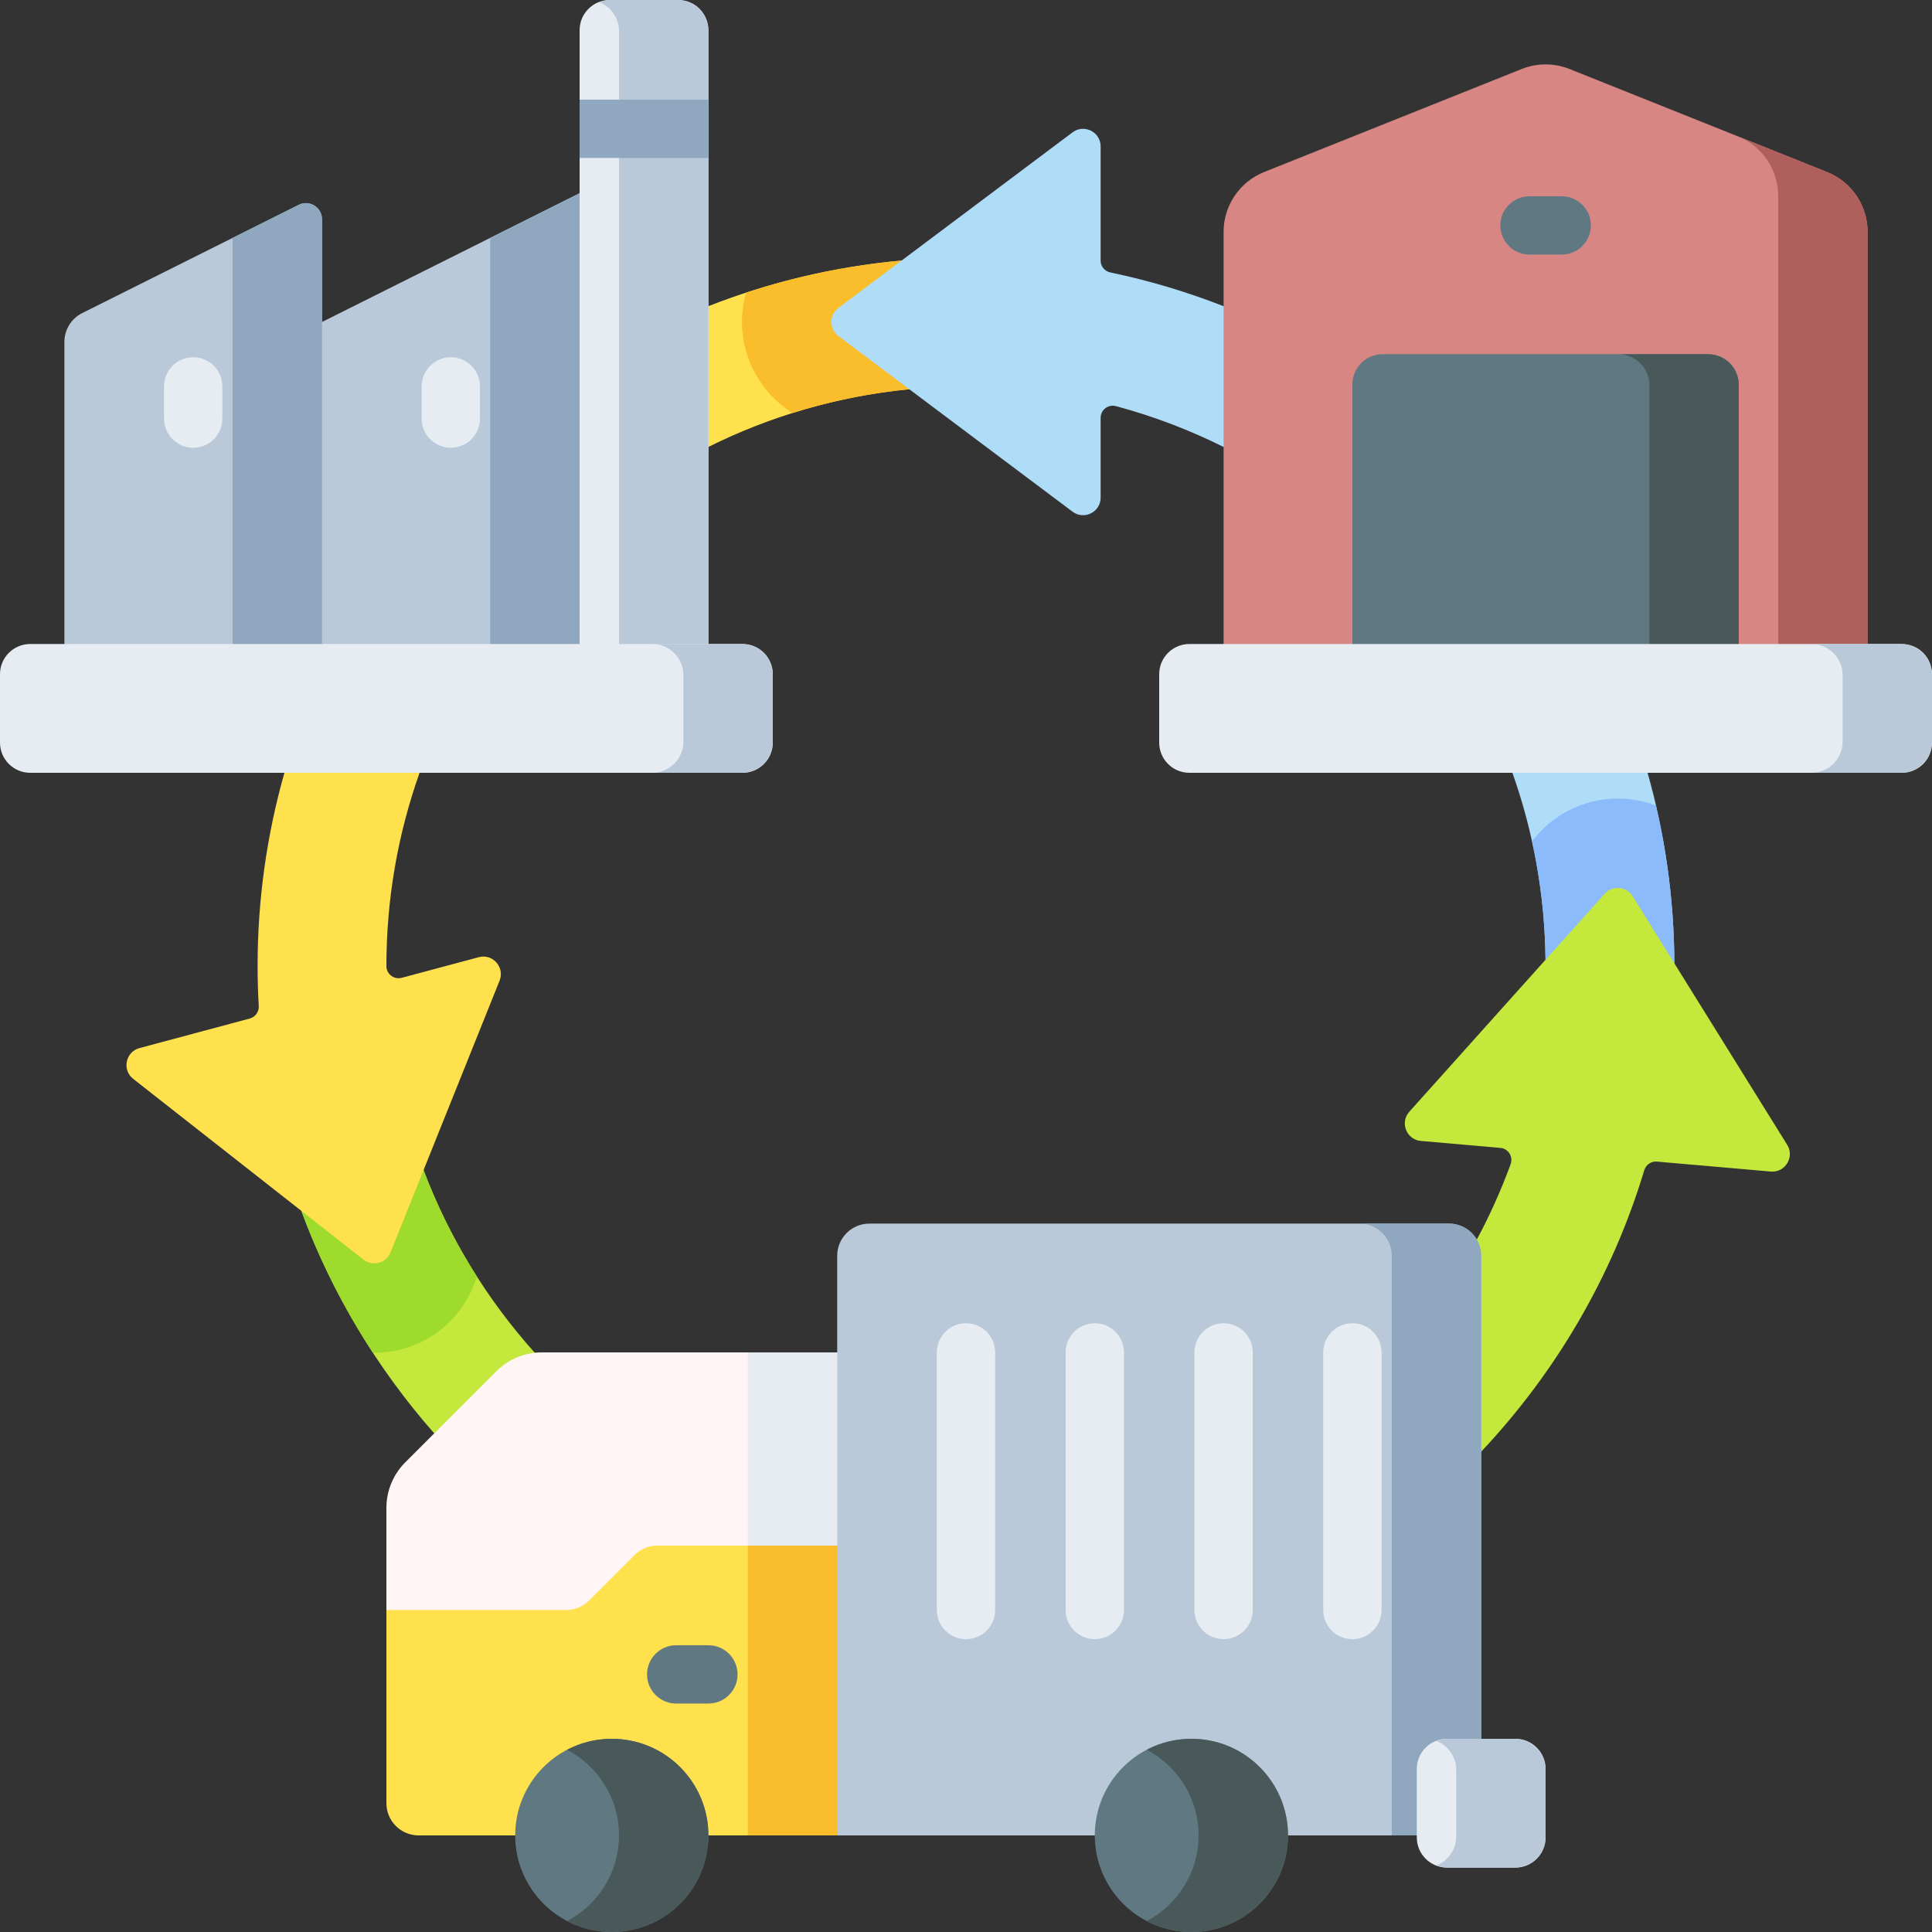 <svg xmlns="http://www.w3.org/2000/svg" id="Capa_1" height="512" viewBox="0 0 512 512" width="512"><rect x="0" y="0" width="512" height="512" fill="#333333" stroke="none"/><g><path d="m187.733 118.437c16.319-8.128 34.277-13.436 53.235-15.287l-2.033-34.1c-17.905 1.623-35.091 5.772-51.202 12.083h-10.131v37.528z" fill="#ffe14d"></path><path d="m238.935 69.05c-14.248 1.292-28.039 4.188-41.197 8.495-.724 2.513-1.112 5.134-1.112 7.792 0 8.876 4.239 17.353 11.339 22.679l1.954 1.465c9.954-3.136 20.342-5.286 31.048-6.332z" fill="#fabe2c"></path><path d="m175.447 361.462-33.71-2.951c-12.621-14.057-22.702-30.437-29.492-48.424l-32.391 10.797c8.075 21.853 20.11 41.798 35.22 58.976l60.373 1.052z" fill="#c4e83b"></path><path d="m125.489 340.699.938-2.337c-5.65-8.852-10.423-18.316-14.182-28.275l-32.391 10.797c4.916 13.303 11.307 25.894 18.958 37.589.12.002.239.015.359.015 11.65 0 21.98-6.982 26.318-17.789z" fill="#9edb2c"></path><path d="m436.625 197.299v7.501c4.561 16.063 7.03 32.995 7.096 50.485l-34.139-.941c-.185-17.351-3.268-34.016-8.779-49.544v-7.501z" fill="#afddf8"></path><path d="m409.582 254.344 34.139.941c-.054-14.373-1.756-28.361-4.884-41.808-3.175-1.207-6.59-1.858-10.121-1.858-.001 0 0 0-.001 0s0 0-.001 0c-8.043-.001-15.736 3.436-21.106 9.428l-1.626 1.814c2.246 10.157 3.485 20.687 3.6 31.483z" fill="#8cbbfb"></path><path d="m111.189 195.768v9.033c-5.683 16.022-8.789 33.254-8.789 51.2v.042c.001 2.111 2.035 3.632 4.075 3.086l20.395-5.465c3.704-.993 6.952 2.67 5.523 6.229l-28.893 71.981c-1.156 2.879-4.752 3.843-7.192 1.927l-61.012-47.891c-3.016-2.368-2.035-7.163 1.669-8.156l29.217-7.829c1.487-.399 2.476-1.788 2.388-3.326-.2-3.508-.305-7.041-.305-10.598 0-17.745 2.488-34.917 7.11-51.2v-9.033z" fill="#ffe14d"></path><path d="m335.702 81.15h-11.435c-9.651-3.78-19.68-6.799-30.025-8.951-1.489-.31-2.563-1.606-2.563-3.127v-30.273c0-3.835-4.378-6.024-7.446-3.723l-62.05 46.538c-2.482 1.861-2.482 5.584 0 7.446l62.05 46.538c3.068 2.301 7.446.112 7.446-3.723v-21.155c0-2.114 2.012-3.638 4.054-3.09 9.944 2.668 19.488 6.318 28.534 10.824h11.435z" fill="#afddf8"></path><path d="m473.622 303.38-40.953-65.87c-1.638-2.635-5.347-2.959-7.417-.649l-51.769 57.758c-2.56 2.856-.76 7.408 3.06 7.742l21.062 1.843c2.104.184 3.452 2.319 2.728 4.303-2.522 6.909-5.527 13.586-8.971 19.995l-98.532 24.685v29.772l99.702 1.738c19.726-20.924 34.709-46.362 43.22-74.583.439-1.455 1.824-2.411 3.338-2.279l30.173 2.64c3.822.333 6.384-3.838 4.359-7.095z" fill="#c4e83b"></path><g><path d="m82.243 180.797v-95.464h3.09l68.267-34.133h8.351v129.597z" fill="#b9c9d9"></path><path d="m129.906 63.047v117.75h32.045v-129.597h-8.351z" fill="#8fa7bf"></path><path d="m187.733 187.733h-34.133v-179.733c0-4.418 3.582-8 8-8h18.133c4.418 0 8 3.582 8 8z" fill="#e6ecf2"></path><path d="m179.492 0h-17.65c-1.068 0-2.085.21-3.022.58 3.055 1.206 5.22 4.178 5.22 7.662v179.492h23.694v-179.493c-.001-4.551-3.691-8.241-8.242-8.241z" fill="#b9c9d9"></path><path d="m153.6 26.407v15.453h34.133v-15.453z" fill="#8fa7bf"></path><path d="m85.333 180.797h-68.266v-90.19c0-3.232 1.826-6.187 4.717-7.632l57.375-28.687c2.837-1.418 6.175.644 6.175 3.816v122.693z" fill="#b9c9d9"></path><g><path d="m51.2 118.66c-4.267 0-7.726-3.459-7.726-7.726v-8.534c0-4.268 3.459-7.726 7.726-7.726s7.726 3.459 7.726 7.726v8.533c0 4.268-3.459 7.727-7.726 7.727z" fill="#e6ecf2"></path></g><g><g><path d="m119.467 118.66c-4.267 0-7.726-3.459-7.726-7.726v-8.534c0-4.268 3.459-7.726 7.726-7.726s7.726 3.459 7.726 7.726v8.533c0 4.268-3.459 7.727-7.726 7.727z" fill="#e6ecf2"></path></g></g><path d="m79.158 54.287-17.519 8.76v117.75h23.694v-122.693c0-3.172-3.338-5.235-6.175-3.817z" fill="#8fa7bf"></path><path d="m196.8 204.8h-188.8c-4.418 0-8-3.582-8-8v-18.133c0-4.418 3.582-8 8-8h188.8c4.418 0 8 3.582 8 8v18.133c0 4.418-3.582 8-8 8z" fill="#e6ecf2"></path><path d="m196.558 170.667h-23.694c4.552 0 8.241 3.69 8.241 8.242v17.65c0 4.552-3.69 8.241-8.241 8.241h23.694c4.552 0 8.242-3.69 8.242-8.241v-17.65c0-4.552-3.69-8.242-8.242-8.242z" fill="#b9c9d9"></path></g><g><path d="m484.206 45.597-68.267-27.309c-4.069-1.628-8.609-1.628-12.678 0l-68.267 27.309c-6.479 2.592-10.728 8.867-10.728 15.846v119.354h170.667v-119.354c0-6.978-4.248-13.254-10.727-15.846z" fill="#d78683"></path><path d="m484.206 45.597-22.833-9.134c5.989 2.787 9.867 8.8 9.867 15.463v128.871h23.694v-119.354c-.001-6.978-4.249-13.254-10.728-15.846z" fill="#af5f5c"></path><path d="m452.8 93.867h-86.4c-4.418 0-8 3.582-8 8v78.93h102.4v-78.93c0-4.418-3.582-8-8-8z" fill="#607882"></path><path d="m452.558 93.867h-23.694c4.552 0 8.241 3.69 8.241 8.241v78.689h23.695v-78.689c0-4.551-3.69-8.241-8.242-8.241z" fill="#495959"></path><path d="m504 204.8h-188.8c-4.418 0-8-3.582-8-8v-18.133c0-4.418 3.582-8 8-8h188.8c4.418 0 8 3.582 8 8v18.133c0 4.418-3.582 8-8 8z" fill="#e6ecf2"></path><g><path d="m413.867 67.46h-8.533c-4.267 0-7.726-3.459-7.726-7.726s3.459-7.726 7.726-7.726h8.533c4.267 0 7.726 3.459 7.726 7.726s-3.459 7.726-7.726 7.726z" fill="#607882"></path></g><path d="m503.759 170.667h-23.694c4.552 0 8.241 3.69 8.241 8.242v17.65c0 4.552-3.69 8.241-8.241 8.241h23.694c4.552 0 8.241-3.69 8.241-8.241v-17.65c0-4.552-3.69-8.242-8.241-8.242z" fill="#b9c9d9"></path></g><g><g><g><path d="m130.014 399.052-27.614 27.615v51.2c0 4.713 3.82 8.533 8.533 8.533h25.6 51.2 34.133l5.705-87.348z" fill="#ffe14d"></path><path d="m198.172 399.052v87.348h23.695l5.705-87.348z" fill="#fabe2c"></path><g><path d="m187.733 451.46h-8.533c-4.267 0-7.726-3.459-7.726-7.726s3.459-7.726 7.726-7.726h8.534c4.267 0 7.726 3.459 7.726 7.726s-3.459 7.726-7.727 7.726z" fill="#607882"></path></g><path d="m131.535 363.4-24.136 24.136c-3.201 3.201-4.999 7.542-4.999 12.068v27.063h47.665c2.263 0 4.434-.899 6.034-2.499l12.068-12.068c1.6-1.6 3.771-2.499 6.034-2.499h52.681l3.344-51.199h-86.624c-4.526-.001-8.867 1.797-12.067 4.998z" fill="#fff5f5"></path><path d="m198.172 409.6h28.711l3.344-51.199h-32.055z" fill="#e6ecf2"></path><path d="m392.533 486.4v-153.6c0-4.713-3.82-8.533-8.533-8.533h-153.6c-4.713 0-8.533 3.821-8.533 8.533v153.6z" fill="#b9c9d9"></path><path d="m384 324.267h-23.694c4.713 0 8.533 3.82 8.533 8.533v153.6h23.694v-153.6c0-4.713-3.82-8.533-8.533-8.533z" fill="#8fa7bf"></path><g><g><path d="m256 434.393c-4.267 0-7.726-3.459-7.726-7.726v-68.267c0-4.268 3.459-7.726 7.726-7.726s7.726 3.459 7.726 7.726v68.267c0 4.268-3.459 7.726-7.726 7.726z" fill="#e6ecf2"></path></g></g><g><g><path d="m290.133 434.393c-4.267 0-7.726-3.459-7.726-7.726v-68.267c0-4.268 3.459-7.726 7.726-7.726s7.726 3.459 7.726 7.726v68.267c.001 4.268-3.459 7.726-7.726 7.726z" fill="#e6ecf2"></path></g></g><g><g><path d="m324.267 434.393c-4.267 0-7.726-3.459-7.726-7.726v-68.267c0-4.268 3.459-7.726 7.726-7.726s7.726 3.459 7.726 7.726v68.267c0 4.268-3.459 7.726-7.726 7.726z" fill="#e6ecf2"></path></g></g><g><g><path d="m358.4 434.393c-4.267 0-7.726-3.459-7.726-7.726v-68.267c0-4.268 3.459-7.726 7.726-7.726s7.726 3.459 7.726 7.726v68.267c0 4.268-3.459 7.726-7.726 7.726z" fill="#e6ecf2"></path></g></g><path d="m401.6 494.933h-18.133c-4.418 0-8-3.582-8-8v-18.133c0-4.418 3.582-8 8-8h18.133c4.418 0 8 3.582 8 8v18.133c0 4.419-3.582 8-8 8z" fill="#e6ecf2"></path><path d="m401.359 460.8h-17.651c-1.068 0-2.085.21-3.022.579 3.055 1.206 5.22 4.178 5.22 7.662v17.65c0 3.484-2.165 6.456-5.22 7.662.937.37 1.954.579 3.022.579h17.651c4.552 0 8.241-3.69 8.241-8.241v-17.65c0-4.551-3.69-8.241-8.241-8.241z" fill="#b9c9d9"></path></g><circle cx="315.733" cy="486.4" fill="#607882" r="25.6"></circle><circle cx="162.133" cy="486.4" fill="#607882" r="25.6"></circle><g fill="#495959"><path d="m162.133 460.8c-4.276 0-8.304 1.054-11.847 2.908 8.172 4.276 13.753 12.83 13.753 22.692s-5.581 18.417-13.753 22.692c3.543 1.854 7.571 2.908 11.847 2.908 14.138 0 25.6-11.462 25.6-25.6s-11.461-25.6-25.6-25.6z"></path><path d="m315.733 460.8c-4.276 0-8.304 1.054-11.847 2.908 8.172 4.276 13.753 12.83 13.753 22.692s-5.58 18.417-13.753 22.692c3.543 1.854 7.571 2.908 11.847 2.908 14.138 0 25.6-11.462 25.6-25.6s-11.461-25.6-25.6-25.6z"></path></g></g></g></g></svg>